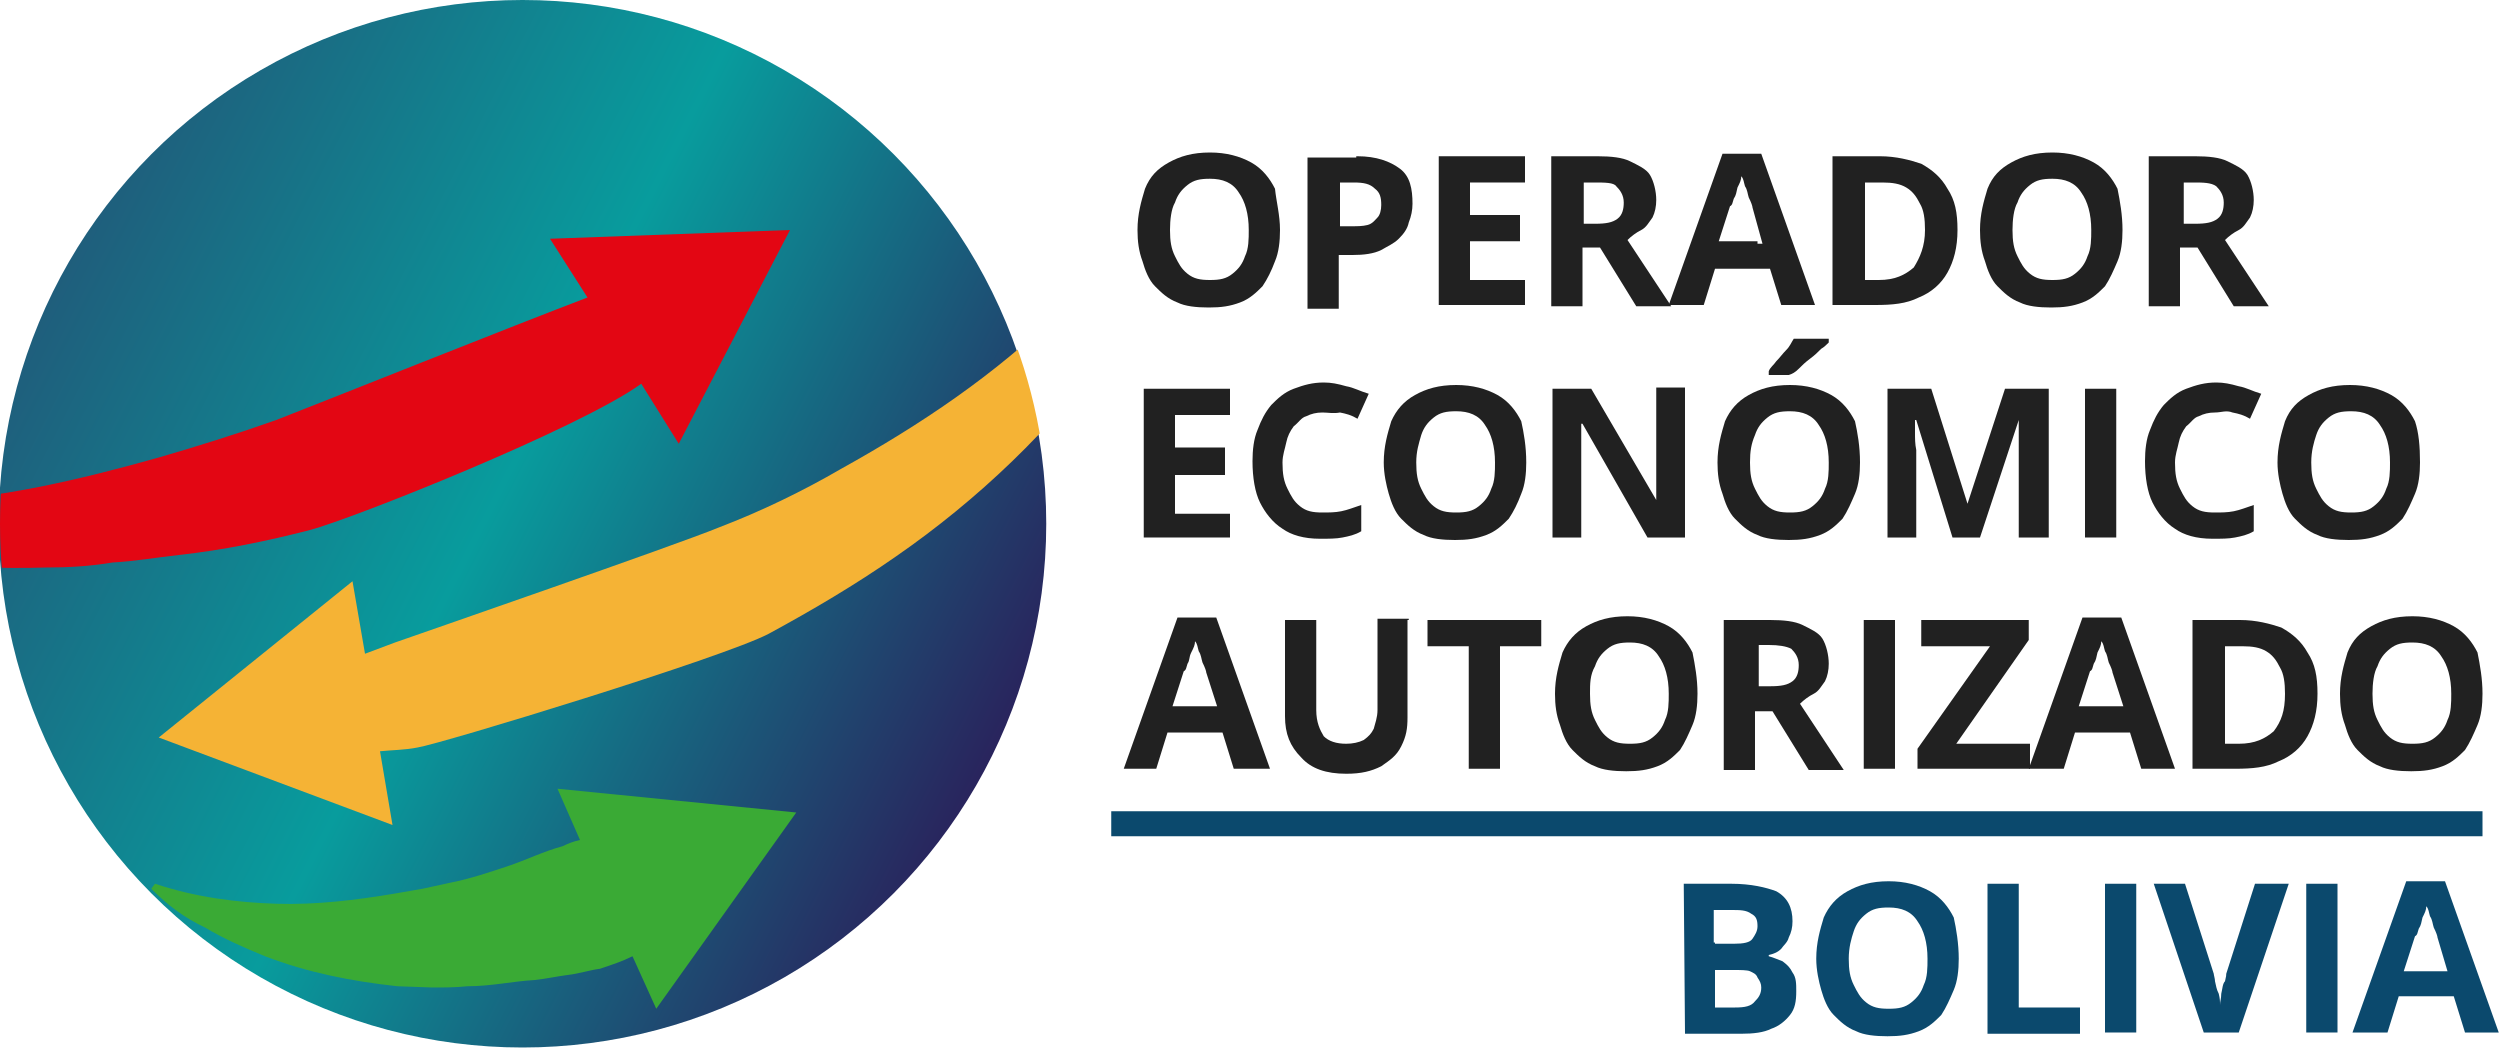 <?xml version="1.0" encoding="UTF-8"?>
<!-- Generator: Adobe Illustrator 23.0.5, SVG Export Plug-In . SVG Version: 6.00 Build 0)  -->
<svg xmlns="http://www.w3.org/2000/svg" xmlns:xlink="http://www.w3.org/1999/xlink" version="1.1" id="Capa_1" x="0px" y="0px" viewBox="0 0 200 83.8" style="enable-background:new 0 0 200 83.8;" xml:space="preserve">
<style type="text/css">
	.st0{fill:url(#SVGID_1_);}
	.st1{clip-path:url(#SVGID_3_);}
	.st2{clip-path:url(#SVGID_7_);fill:#3AAA35;}
	.st3{clip-path:url(#SVGID_9_);fill:#E30613;}
	.st4{clip-path:url(#SVGID_11_);fill:#F5B335;}
	.st5{fill:#212121;}
	.st6{fill:#0B496D;}
</style>
<linearGradient id="SVGID_1_" gradientUnits="userSpaceOnUse" x1="4.482" y1="22.866" x2="79.141" y2="60.907">
	<stop offset="0" style="stop-color:#1F5E7C"></stop>
	<stop offset="0.467" style="stop-color:#089C9D"></stop>
	<stop offset="1" style="stop-color:#29245D"></stop>
</linearGradient>
<circle class="st0" cx="41.8" cy="41.9" r="41.9"></circle>
<g>
	<g>
		<g>
			<defs>
				<path id="SVGID_2_" d="M0,41.9C0,65,18.7,83.8,41.9,83.8S83.8,65,83.8,41.9S65,0,41.9,0C18.7,0,0,18.7,0,41.9"></path>
			</defs>
			<clipPath id="SVGID_3_">
				<use xlink:href="#SVGID_2_" style="overflow:visible;"></use>
			</clipPath>
			<g class="st1">
				<g>
					<g>
						<defs>
							
								<rect id="SVGID_4_" x="-15.3" y="-15.3" transform="matrix(0.494 -0.869 0.869 0.494 -15.172 57.566)" width="114.3" height="114.3"></rect>
						</defs>
						<clipPath id="SVGID_5_">
							<use xlink:href="#SVGID_4_" style="overflow:visible;"></use>
						</clipPath>
					</g>
				</g>
			</g>
		</g>
		<g>
			<defs>
				<path id="SVGID_6_" d="M0,41.9C0,65,18.7,83.8,41.9,83.8S83.8,65,83.8,41.9S65,0,41.9,0C18.7,0,0,18.7,0,41.9"></path>
			</defs>
			<clipPath id="SVGID_7_">
				<use xlink:href="#SVGID_6_" style="overflow:visible;"></use>
			</clipPath>
			<path class="st2" d="M46.4,67.2c-0.5,0.1-1,0.3-1.4,0.5c-1.5,0.4-2.9,1.1-4.4,1.6c-1.5,0.5-3,1-4.5,1.3l-2.3,0.5l-2.3,0.4     c-3,0.5-6.2,0.9-9.4,0.8c-3.1-0.1-6.4-0.5-9.7-1.6l-0.3,0.4c1.3,1.3,2.6,2.3,4.3,3.1c1.5,0.9,3.1,1.6,4.8,2.3     c3.4,1.3,6.9,2,10.6,2.4l2.8,0.1c0.9,0,1.8,0,2.8-0.1c1.9,0,3.6-0.4,5.4-0.5c0.9-0.1,1.8-0.3,2.6-0.4c0.9-0.1,1.8-0.4,2.6-0.5     c0.9-0.3,1.8-0.6,2.6-1l1.9,4.2l11.2-15.7l-19.1-1.9L46.4,67.2z"></path>
		</g>
		<g>
			<defs>
				<path id="SVGID_8_" d="M0,41.9C0,65,18.7,83.8,41.9,83.8S83.8,65,83.8,41.9S65,0,41.9,0C18.7,0,0,18.7,0,41.9"></path>
			</defs>
			<clipPath id="SVGID_9_">
				<use xlink:href="#SVGID_8_" style="overflow:visible;"></use>
			</clipPath>
			<path class="st3" d="M24.8,42.4c3.4-0.9,21.5-8.1,26.5-11.7l3,4.8l8.9-17.1L44,19.1l3,4.7c-5.3,2-21.8,8.6-24.9,9.8     c-3.1,1.1-6.3,2.1-9.4,3c-6.4,1.8-12.8,3.3-19.4,3.6c-3.3,0.1-6.5,0-9.6-0.9c-1.5-0.5-2.9-1.1-3.9-2.3c-1-1.1-1.5-2.6-1.4-4.4     l-0.5-0.1c-0.5,1.6-0.5,3.6,0.5,5.4c0.9,1.8,2.5,3,4.2,3.9c3.3,1.9,6.9,2.6,10.4,3.1c3.5,0.5,7.2,0.6,10.7,0.5     c1.8,0,3.5-0.1,5.3-0.4c1.8-0.1,3.5-0.4,5.3-0.6C17.9,44,21.3,43.3,24.8,42.4"></path>
		</g>
		<g>
			<defs>
				<path id="SVGID_10_" d="M0,41.9C0,65,18.7,83.8,41.9,83.8S83.8,65,83.8,41.9S65,0,41.9,0C18.7,0,0,18.7,0,41.9"></path>
			</defs>
			<clipPath id="SVGID_11_">
				<use xlink:href="#SVGID_10_" style="overflow:visible;"></use>
			</clipPath>
			<path class="st4" d="M97.1,6.4c-0.6,1.8-1.4,3.5-2.3,5.2c-0.9,1.6-1.9,3.3-2.9,4.8c-2.1,3-4.5,5.9-7,8.4     c-5.3,5.2-11.3,9.2-17.6,12.7c-3.1,1.8-6.4,3.4-9.8,4.7c-3.4,1.4-24.2,8.6-25.9,9.2c-0.8,0.3-1.6,0.6-2.4,0.9l-1-5.8L12.7,59     l18.7,7l-1-5.9c1-0.1,2-0.1,3-0.3c1.9-0.3,24.5-7.2,28.1-9.1c3.5-1.9,6.9-3.9,10.2-6.2c6.5-4.5,12.5-10.2,17.1-16.6     c2.3-3.3,4.3-6.7,5.9-10.3c1.5-3.6,2.8-7.4,3-11.3L97.1,6.4z"></path>
		</g>
	</g>
	<g>
		<g>
			<path class="st5" d="M102.4,18.4c0,0.9-0.1,1.8-0.4,2.5c-0.3,0.8-0.6,1.4-1,2c-0.5,0.5-1,1-1.8,1.3s-1.5,0.4-2.5,0.4     s-1.9-0.1-2.5-0.4c-0.8-0.3-1.3-0.8-1.8-1.3c-0.5-0.5-0.8-1.3-1-2c-0.3-0.8-0.4-1.6-0.4-2.5c0-1.3,0.3-2.3,0.6-3.3     c0.4-1,1-1.6,1.9-2.1c0.9-0.5,1.9-0.8,3.3-0.8c1.3,0,2.4,0.3,3.3,0.8s1.5,1.3,1.9,2.1C102.1,16.1,102.4,17.2,102.4,18.4z      M93.6,18.4c0,0.9,0.1,1.5,0.4,2.1c0.3,0.6,0.5,1,1,1.4c0.5,0.4,1,0.5,1.8,0.5s1.3-0.1,1.8-0.5c0.5-0.4,0.8-0.8,1-1.4     c0.3-0.6,0.3-1.4,0.3-2.1c0-1.3-0.3-2.3-0.8-3c-0.5-0.8-1.3-1.1-2.3-1.1c-0.8,0-1.3,0.1-1.8,0.5c-0.5,0.4-0.8,0.8-1,1.4     C93.7,16.7,93.6,17.6,93.6,18.4z"></path>
			<path class="st5" d="M108.6,12.5c1.5,0,2.6,0.4,3.4,1c0.8,0.6,1,1.6,1,2.8c0,0.5-0.1,1-0.3,1.5c-0.1,0.5-0.4,0.9-0.8,1.3     c-0.4,0.4-0.9,0.6-1.4,0.9c-0.6,0.3-1.4,0.4-2.3,0.4h-1.1v4.3h-2.5V12.6h3.9V12.5z M108.3,14.6h-1.1v3.5h0.9c0.5,0,0.9,0,1.3-0.1     c0.4-0.1,0.6-0.4,0.8-0.6s0.3-0.6,0.3-1c0-0.6-0.1-1-0.5-1.3C109.6,14.7,109.1,14.6,108.3,14.6z"></path>
			<path class="st5" d="M122,24.4h-6.9V12.5h6.9v2.1h-4.4v2.6h4v2.1h-4v3.1h4.4V24.4z"></path>
			<path class="st5" d="M127.8,12.5c1.1,0,2,0.1,2.6,0.4s1.3,0.6,1.6,1.1s0.5,1.3,0.5,2c0,0.5-0.1,1-0.3,1.4c-0.3,0.4-0.5,0.8-0.9,1     s-0.8,0.5-1.1,0.8l3.5,5.3h-2.8l-2.9-4.7h-1.4v4.7h-2.5V12.5C124.3,12.5,127.8,12.5,127.8,12.5z M127.5,14.6h-0.8v3.3h0.9     c0.9,0,1.4-0.1,1.8-0.4s0.5-0.8,0.5-1.3c0-0.6-0.3-1-0.6-1.3C129.1,14.6,128.4,14.6,127.5,14.6z"></path>
			<path class="st5" d="M142.5,24.4l-0.9-2.9h-4.4l-0.9,2.9h-2.8l4.3-12.1h3.1l4.3,12.1H142.5z M141,19.5l-0.8-2.9     c0-0.1-0.1-0.4-0.3-0.8c-0.1-0.3-0.1-0.6-0.3-0.9c-0.1-0.3-0.1-0.6-0.3-0.8c0,0.3-0.1,0.5-0.3,0.9c-0.1,0.4-0.1,0.6-0.3,0.9     c-0.1,0.3-0.1,0.5-0.3,0.6l-0.9,2.8h3.1V19.5z"></path>
			<path class="st5" d="M156.6,18.4c0,1.4-0.3,2.5-0.8,3.4c-0.5,0.9-1.3,1.6-2.3,2c-1,0.5-2.1,0.6-3.5,0.6h-3.4V12.5h3.8     c1.3,0,2.4,0.3,3.3,0.6c0.9,0.5,1.6,1.1,2.1,2C156.4,16,156.6,17,156.6,18.4z M154,18.4c0-0.9-0.1-1.6-0.4-2.1     c-0.3-0.6-0.6-1-1.1-1.3c-0.5-0.3-1.1-0.4-1.9-0.4h-1.4v7.8h1.1c1.3,0,2.1-0.4,2.8-1C153.6,20.6,154,19.7,154,18.4z"></path>
			<path class="st5" d="M169.8,18.4c0,0.9-0.1,1.8-0.4,2.5s-0.6,1.4-1,2c-0.5,0.5-1,1-1.8,1.3c-0.8,0.3-1.5,0.4-2.5,0.4     c-1,0-1.9-0.1-2.5-0.4c-0.8-0.3-1.3-0.8-1.8-1.3s-0.8-1.3-1-2c-0.3-0.8-0.4-1.6-0.4-2.5c0-1.3,0.3-2.3,0.6-3.3     c0.4-1,1-1.6,1.9-2.1c0.9-0.5,1.9-0.8,3.3-0.8c1.3,0,2.4,0.3,3.3,0.8s1.5,1.3,1.9,2.1C169.6,16.1,169.8,17.2,169.8,18.4z      M161,18.4c0,0.9,0.1,1.5,0.4,2.1s0.5,1,1,1.4s1,0.5,1.8,0.5c0.8,0,1.3-0.1,1.8-0.5c0.5-0.4,0.8-0.8,1-1.4     c0.3-0.6,0.3-1.4,0.3-2.1c0-1.3-0.3-2.3-0.8-3c-0.5-0.8-1.3-1.1-2.3-1.1c-0.8,0-1.3,0.1-1.8,0.5c-0.5,0.4-0.8,0.8-1,1.4     C161.1,16.7,161,17.6,161,18.4z"></path>
			<path class="st5" d="M175.6,12.5c1.1,0,2,0.1,2.6,0.4c0.6,0.3,1.3,0.6,1.6,1.1s0.5,1.3,0.5,2c0,0.5-0.1,1-0.3,1.4     c-0.3,0.4-0.5,0.8-0.9,1s-0.8,0.5-1.1,0.8l3.5,5.3h-2.8l-2.9-4.7h-1.4v4.7h-2.5V12.5C172.1,12.5,175.6,12.5,175.6,12.5z      M175.5,14.6h-0.8v3.3h0.9c0.9,0,1.4-0.1,1.8-0.4c0.4-0.3,0.5-0.8,0.5-1.3c0-0.6-0.3-1-0.6-1.3C176.9,14.6,176.2,14.6,175.5,14.6     z"></path>
		</g>
	</g>
	<g>
		<g>
			<path class="st5" d="M98.4,43h-6.9V31.1h6.9v2.1H94v2.6h4V38h-4v3.1h4.4V43z"></path>
			<path class="st5" d="M105.8,33c-0.5,0-0.9,0.1-1.3,0.3c-0.4,0.1-0.6,0.5-1,0.8c-0.3,0.4-0.5,0.8-0.6,1.3s-0.3,1-0.3,1.6     c0,0.9,0.1,1.5,0.4,2.1c0.3,0.6,0.5,1,1,1.4c0.5,0.4,1,0.5,1.8,0.5c0.5,0,1,0,1.5-0.1c0.5-0.1,1-0.3,1.6-0.5v2.1     c-0.5,0.3-1,0.4-1.5,0.5c-0.5,0.1-1.1,0.1-1.8,0.1c-1.3,0-2.3-0.3-3-0.8c-0.8-0.5-1.4-1.3-1.8-2.1s-0.6-2-0.6-3.3     c0-0.9,0.1-1.8,0.4-2.5c0.3-0.8,0.6-1.4,1.1-2c0.5-0.5,1-1,1.8-1.3s1.5-0.5,2.4-0.5c0.6,0,1.1,0.1,1.8,0.3     c0.6,0.1,1.1,0.4,1.8,0.6l-0.9,2c-0.5-0.3-0.9-0.4-1.4-0.5C106.7,33.1,106.2,33,105.8,33z"></path>
			<path class="st5" d="M122.1,37c0,0.9-0.1,1.8-0.4,2.5c-0.3,0.8-0.6,1.4-1,2c-0.5,0.5-1,1-1.8,1.3c-0.8,0.3-1.5,0.4-2.5,0.4     s-1.9-0.1-2.5-0.4c-0.8-0.3-1.3-0.8-1.8-1.3c-0.5-0.5-0.8-1.3-1-2s-0.4-1.6-0.4-2.5c0-1.3,0.3-2.3,0.6-3.3c0.4-0.9,1-1.6,1.9-2.1     c0.9-0.5,1.9-0.8,3.3-0.8c1.3,0,2.4,0.3,3.3,0.8c0.9,0.5,1.5,1.3,1.9,2.1C121.9,34.6,122.1,35.7,122.1,37z M113.3,37     c0,0.9,0.1,1.5,0.4,2.1c0.3,0.6,0.5,1,1,1.4c0.5,0.4,1,0.5,1.8,0.5s1.3-0.1,1.8-0.5c0.5-0.4,0.8-0.8,1-1.4     c0.3-0.6,0.3-1.4,0.3-2.1c0-1.3-0.3-2.3-0.8-3c-0.5-0.8-1.3-1.1-2.3-1.1c-0.8,0-1.3,0.1-1.8,0.5c-0.5,0.4-0.8,0.8-1,1.4     C113.5,35.5,113.3,36.1,113.3,37z"></path>
			<path class="st5" d="M135.1,43h-3.3l-5.2-9.1h-0.1c0,0.4,0,0.8,0,1.1c0,0.4,0,0.8,0,1.1c0,0.4,0,0.8,0,1.1V43h-2.3V31.1h3.1     l5.2,8.9l0,0c0-0.4,0-0.8,0-1.1c0-0.4,0-0.8,0-1.1c0-0.4,0-0.8,0-1.1v-5.7h2.3V43H135.1z"></path>
			<path class="st5" d="M148.8,37c0,0.9-0.1,1.8-0.4,2.5s-0.6,1.4-1,2c-0.5,0.5-1,1-1.8,1.3c-0.8,0.3-1.5,0.4-2.5,0.4     c-1,0-1.9-0.1-2.5-0.4c-0.8-0.3-1.3-0.8-1.8-1.3s-0.8-1.3-1-2c-0.3-0.8-0.4-1.6-0.4-2.5c0-1.3,0.3-2.3,0.6-3.3     c0.4-0.9,1-1.6,1.9-2.1c0.9-0.5,1.9-0.8,3.3-0.8c1.3,0,2.4,0.3,3.3,0.8c0.9,0.5,1.5,1.3,1.9,2.1C148.6,34.6,148.8,35.7,148.8,37z      M140,37c0,0.9,0.1,1.5,0.4,2.1c0.3,0.6,0.5,1,1,1.4s1,0.5,1.8,0.5c0.8,0,1.3-0.1,1.8-0.5c0.5-0.4,0.8-0.8,1-1.4     c0.3-0.6,0.3-1.4,0.3-2.1c0-1.3-0.3-2.3-0.8-3c-0.5-0.8-1.3-1.1-2.3-1.1c-0.8,0-1.3,0.1-1.8,0.5c-0.5,0.4-0.8,0.8-1,1.4     C140.1,35.5,140,36.1,140,37z M146.3,27.3v0.1c-0.1,0.1-0.4,0.4-0.6,0.5c-0.3,0.3-0.5,0.5-0.9,0.8c-0.4,0.3-0.6,0.5-0.9,0.8     c-0.3,0.3-0.5,0.4-0.8,0.5h-1.6v-0.3c0.1-0.3,0.4-0.5,0.6-0.8c0.3-0.3,0.5-0.6,0.8-0.9c0.3-0.3,0.4-0.6,0.6-0.9h2.8V27.3z"></path>
			<path class="st5" d="M156.2,43l-2.9-9.4h-0.1c0,0.3,0,0.5,0,1c0,0.5,0,0.9,0.1,1.4c0,0.5,0,1,0,1.4V43h-2.3V31.1h3.5l2.9,9.2l0,0     l3-9.2h3.5V43h-2.4v-5.7c0-0.4,0-0.8,0-1.3s0-1,0-1.4c0-0.5,0-0.8,0-1l0,0l-3.1,9.4h-2.3V43z"></path>
			<path class="st5" d="M166.8,43V31.1h2.5V43H166.8z"></path>
			<path class="st5" d="M177.2,33c-0.5,0-0.9,0.1-1.3,0.3c-0.4,0.1-0.6,0.5-1,0.8c-0.3,0.4-0.5,0.8-0.6,1.3s-0.3,1-0.3,1.6     c0,0.9,0.1,1.5,0.4,2.1c0.3,0.6,0.5,1,1,1.4c0.5,0.4,1,0.5,1.8,0.5c0.5,0,1,0,1.5-0.1c0.5-0.1,1-0.3,1.6-0.5v2.1     c-0.5,0.3-1,0.4-1.5,0.5c-0.5,0.1-1.1,0.1-1.8,0.1c-1.3,0-2.3-0.3-3-0.8c-0.8-0.5-1.4-1.3-1.8-2.1s-0.6-2-0.6-3.3     c0-0.9,0.1-1.8,0.4-2.5c0.3-0.8,0.6-1.4,1.1-2c0.5-0.5,1-1,1.8-1.3s1.5-0.5,2.4-0.5c0.6,0,1.1,0.1,1.8,0.3     c0.6,0.1,1.1,0.4,1.8,0.6l-0.9,2c-0.5-0.3-0.9-0.4-1.4-0.5C178.1,32.8,177.7,33,177.2,33z"></path>
			<path class="st5" d="M193.6,37c0,0.9-0.1,1.8-0.4,2.5s-0.6,1.4-1,2c-0.5,0.5-1,1-1.8,1.3c-0.8,0.3-1.5,0.4-2.5,0.4     c-1,0-1.9-0.1-2.5-0.4c-0.8-0.3-1.3-0.8-1.8-1.3c-0.5-0.5-0.8-1.3-1-2s-0.4-1.6-0.4-2.5c0-1.3,0.3-2.3,0.6-3.3     c0.4-1,1-1.6,1.9-2.1c0.9-0.5,1.9-0.8,3.3-0.8c1.3,0,2.4,0.3,3.3,0.8c0.9,0.5,1.5,1.3,1.9,2.1C193.5,34.6,193.6,35.7,193.6,37z      M184.9,37c0,0.9,0.1,1.5,0.4,2.1c0.3,0.6,0.5,1,1,1.4c0.5,0.4,1,0.5,1.8,0.5c0.8,0,1.3-0.1,1.8-0.5c0.5-0.4,0.8-0.8,1-1.4     c0.3-0.6,0.3-1.4,0.3-2.1c0-1.3-0.3-2.3-0.8-3c-0.5-0.8-1.3-1.1-2.3-1.1c-0.8,0-1.3,0.1-1.8,0.5c-0.5,0.4-0.8,0.8-1,1.4     S184.9,36.1,184.9,37z"></path>
		</g>
	</g>
	<g>
		<g>
			<path class="st5" d="M98.7,61.5l-0.9-2.9h-4.4l-0.9,2.9h-2.6l4.3-12.1h3.1l4.3,12.1H98.7z M97.4,56.6l-0.9-2.8     c0-0.1-0.1-0.4-0.3-0.8c-0.1-0.3-0.1-0.6-0.3-0.9c-0.1-0.3-0.1-0.6-0.3-0.8c0,0.3-0.1,0.5-0.3,0.9s-0.1,0.6-0.3,0.9     c-0.1,0.3-0.1,0.5-0.3,0.6l-0.9,2.8H97.4z"></path>
			<path class="st5" d="M112.6,49.6v7.8c0,0.9-0.1,1.5-0.5,2.3c-0.4,0.8-0.9,1.1-1.6,1.6c-0.8,0.4-1.6,0.6-2.8,0.6     c-1.6,0-2.8-0.4-3.6-1.3c-0.9-0.9-1.3-1.9-1.3-3.3v-7.7h2.5v7.2c0,1,0.3,1.6,0.6,2.1c0.4,0.4,1,0.6,1.8,0.6c0.5,0,1-0.1,1.4-0.3     c0.4-0.3,0.6-0.5,0.8-0.9c0.1-0.4,0.3-0.9,0.3-1.5v-7.3h2.5V49.6z"></path>
			<path class="st5" d="M120,61.5h-2.5v-9.8h-3.3v-2.1h9.1v2.1H120V61.5z"></path>
			<path class="st5" d="M135.8,55.5c0,0.9-0.1,1.8-0.4,2.5s-0.6,1.4-1,2c-0.5,0.5-1,1-1.8,1.3c-0.8,0.3-1.5,0.4-2.5,0.4     c-1,0-1.9-0.1-2.5-0.4c-0.8-0.3-1.3-0.8-1.8-1.3c-0.5-0.5-0.8-1.3-1-2c-0.3-0.8-0.4-1.6-0.4-2.5c0-1.3,0.3-2.3,0.6-3.3     c0.4-0.9,1-1.6,1.9-2.1s1.9-0.8,3.3-0.8c1.3,0,2.4,0.3,3.3,0.8c0.9,0.5,1.5,1.3,1.9,2.1C135.6,53.2,135.8,54.3,135.8,55.5z      M127.2,55.5c0,0.9,0.1,1.5,0.4,2.1c0.3,0.6,0.5,1,1,1.4c0.5,0.4,1,0.5,1.8,0.5s1.3-0.1,1.8-0.5s0.8-0.8,1-1.4     c0.3-0.6,0.3-1.4,0.3-2.1c0-1.3-0.3-2.3-0.8-3c-0.5-0.8-1.3-1.1-2.3-1.1c-0.8,0-1.3,0.1-1.8,0.5c-0.5,0.4-0.8,0.8-1,1.4     C127.2,54,127.2,54.7,127.2,55.5z"></path>
			<path class="st5" d="M141.6,49.6c1.1,0,2,0.1,2.6,0.4c0.6,0.3,1.3,0.6,1.6,1.1s0.5,1.3,0.5,2c0,0.5-0.1,1-0.3,1.4     c-0.3,0.4-0.5,0.8-0.9,1s-0.8,0.5-1.1,0.8l3.5,5.3h-2.8l-2.9-4.7h-1.4v4.7h-2.5V49.6C138.1,49.6,141.6,49.6,141.6,49.6z      M141.5,51.6h-0.8v3.3h0.9c0.9,0,1.4-0.1,1.8-0.4c0.4-0.3,0.5-0.8,0.5-1.3c0-0.6-0.3-1-0.6-1.3C142.9,51.7,142.3,51.6,141.5,51.6     z"></path>
			<path class="st5" d="M149.1,61.5V49.6h2.5v11.9H149.1z"></path>
			<path class="st5" d="M162.3,61.5h-8.9v-1.6l5.8-8.2h-5.5v-2.1h8.6v1.6l-5.8,8.3h5.9V61.5z"></path>
			<path class="st5" d="M171.3,61.5l-0.9-2.9H166l-0.9,2.9h-2.8l4.3-12.1h3.1l4.3,12.1H171.3z M169.9,56.6l-0.9-2.8     c0-0.1-0.1-0.4-0.3-0.8c-0.1-0.3-0.1-0.6-0.3-0.9c-0.1-0.3-0.1-0.6-0.3-0.8c0,0.3-0.1,0.5-0.3,0.9c-0.1,0.4-0.1,0.6-0.3,0.9     c-0.1,0.3-0.1,0.5-0.3,0.6l-0.9,2.8H169.9z"></path>
			<path class="st5" d="M185.4,55.5c0,1.4-0.3,2.5-0.8,3.4c-0.5,0.9-1.3,1.6-2.3,2c-1,0.5-2.1,0.6-3.5,0.6h-3.4V49.6h3.8     c1.3,0,2.4,0.3,3.3,0.6c0.9,0.5,1.6,1.1,2.1,2C185.2,53.1,185.4,54.1,185.4,55.5z M182.8,55.5c0-0.9-0.1-1.6-0.4-2.1     c-0.3-0.6-0.6-1-1.1-1.3c-0.5-0.3-1.1-0.4-1.9-0.4H178v7.8h1.1c1.3,0,2.1-0.4,2.8-1C182.5,57.7,182.8,56.9,182.8,55.5z"></path>
			<path class="st5" d="M198.6,55.5c0,0.9-0.1,1.8-0.4,2.5s-0.6,1.4-1,2c-0.5,0.5-1,1-1.8,1.3c-0.8,0.3-1.5,0.4-2.5,0.4     c-1,0-1.9-0.1-2.5-0.4c-0.8-0.3-1.3-0.8-1.8-1.3c-0.5-0.5-0.8-1.3-1-2c-0.3-0.8-0.4-1.6-0.4-2.5c0-1.3,0.3-2.3,0.6-3.3     c0.4-1,1-1.6,1.9-2.1c0.9-0.5,1.9-0.8,3.3-0.8c1.3,0,2.4,0.3,3.3,0.8c0.9,0.5,1.5,1.3,1.9,2.1C198.4,53.2,198.6,54.3,198.6,55.5z      M189.8,55.5c0,0.9,0.1,1.5,0.4,2.1c0.3,0.6,0.5,1,1,1.4c0.5,0.4,1,0.5,1.8,0.5c0.8,0,1.3-0.1,1.8-0.5s0.8-0.8,1-1.4     c0.3-0.6,0.3-1.4,0.3-2.1c0-1.3-0.3-2.3-0.8-3c-0.5-0.8-1.3-1.1-2.3-1.1c-0.8,0-1.3,0.1-1.8,0.5c-0.5,0.4-0.8,0.8-1,1.4     C189.9,53.8,189.8,54.7,189.8,55.5z"></path>
		</g>
	</g>
	<g>
		<g>
			<path class="st6" d="M134.7,70.7h3.8c1.6,0,2.8,0.3,3.6,0.6c0.9,0.5,1.3,1.3,1.3,2.4c0,0.5-0.1,0.9-0.3,1.3     c-0.1,0.4-0.4,0.6-0.6,0.9c-0.3,0.3-0.6,0.4-1,0.5v0.1c0.4,0.1,0.8,0.3,1.1,0.4c0.4,0.3,0.6,0.5,0.8,0.9c0.3,0.4,0.3,0.9,0.3,1.5     c0,0.8-0.1,1.4-0.5,1.9c-0.4,0.5-0.9,0.9-1.5,1.1c-0.6,0.3-1.4,0.4-2.4,0.4h-4.5L134.7,70.7L134.7,70.7z M137.2,75.5h1.5     c0.8,0,1.3-0.1,1.5-0.4s0.4-0.6,0.4-1c0-0.5-0.1-0.8-0.5-1c-0.4-0.3-0.9-0.3-1.6-0.3h-1.4v2.6H137.2z M137.2,77.5v3.1h1.6     c0.8,0,1.3-0.1,1.6-0.5c0.3-0.3,0.5-0.6,0.5-1.1c0-0.3-0.1-0.5-0.3-0.8c-0.1-0.3-0.4-0.4-0.6-0.5s-0.8-0.1-1.3-0.1h-1.6V77.5z"></path>
			<path class="st6" d="M156.7,76.7c0,0.9-0.1,1.8-0.4,2.5s-0.6,1.4-1,2c-0.5,0.5-1,1-1.8,1.3c-0.8,0.3-1.5,0.4-2.5,0.4     c-1,0-1.9-0.1-2.5-0.4c-0.8-0.3-1.3-0.8-1.8-1.3c-0.5-0.5-0.8-1.3-1-2s-0.4-1.6-0.4-2.5c0-1.3,0.3-2.3,0.6-3.3     c0.4-0.9,1-1.6,1.9-2.1c0.9-0.5,1.9-0.8,3.3-0.8c1.3,0,2.4,0.3,3.3,0.8c0.9,0.5,1.5,1.3,1.9,2.1     C156.5,74.3,156.7,75.5,156.7,76.7z M147.9,76.7c0,0.9,0.1,1.5,0.4,2.1c0.3,0.6,0.5,1,1,1.4c0.5,0.4,1,0.5,1.8,0.5     c0.8,0,1.3-0.1,1.8-0.5c0.5-0.4,0.8-0.8,1-1.4c0.3-0.6,0.3-1.4,0.3-2.1c0-1.3-0.3-2.3-0.8-3c-0.5-0.8-1.3-1.1-2.3-1.1     c-0.8,0-1.3,0.1-1.8,0.5c-0.5,0.4-0.8,0.8-1,1.4S147.9,75.8,147.9,76.7z"></path>
			<path class="st6" d="M159,82.6V70.7h2.5v9.9h4.9v2.1H159V82.6z"></path>
			<path class="st6" d="M168.4,82.6V70.7h2.5v11.9H168.4z"></path>
			<path class="st6" d="M183.1,70.7l-4,11.9h-2.8l-4-11.9h2.5l2.3,7.2c0,0.1,0.1,0.4,0.1,0.6c0.1,0.4,0.1,0.6,0.3,1     c0.1,0.4,0.1,0.6,0.1,0.9c0-0.3,0.1-0.5,0.1-0.9c0.1-0.4,0.1-0.8,0.3-1c0.1-0.4,0.1-0.5,0.1-0.6l2.3-7.2H183.1z"></path>
			<path class="st6" d="M184.5,82.6V70.7h2.5v11.9H184.5z"></path>
			<path class="st6" d="M197.2,82.6l-0.9-2.9h-4.4l-0.9,2.9h-2.8l4.3-12.1h3.1l4.3,12.1H197.2z M195.8,77.7L195,75     c0-0.1-0.1-0.4-0.3-0.8c-0.1-0.3-0.1-0.6-0.3-0.9c-0.1-0.3-0.1-0.6-0.3-0.8c0,0.3-0.1,0.5-0.3,0.9c-0.1,0.4-0.1,0.6-0.3,0.9     c-0.1,0.3-0.1,0.5-0.3,0.6l-0.9,2.8H195.8z"></path>
		</g>
	</g>
	<rect x="88.9" y="64.9" class="st6" width="109.7" height="2"></rect>
</g>
</svg>
